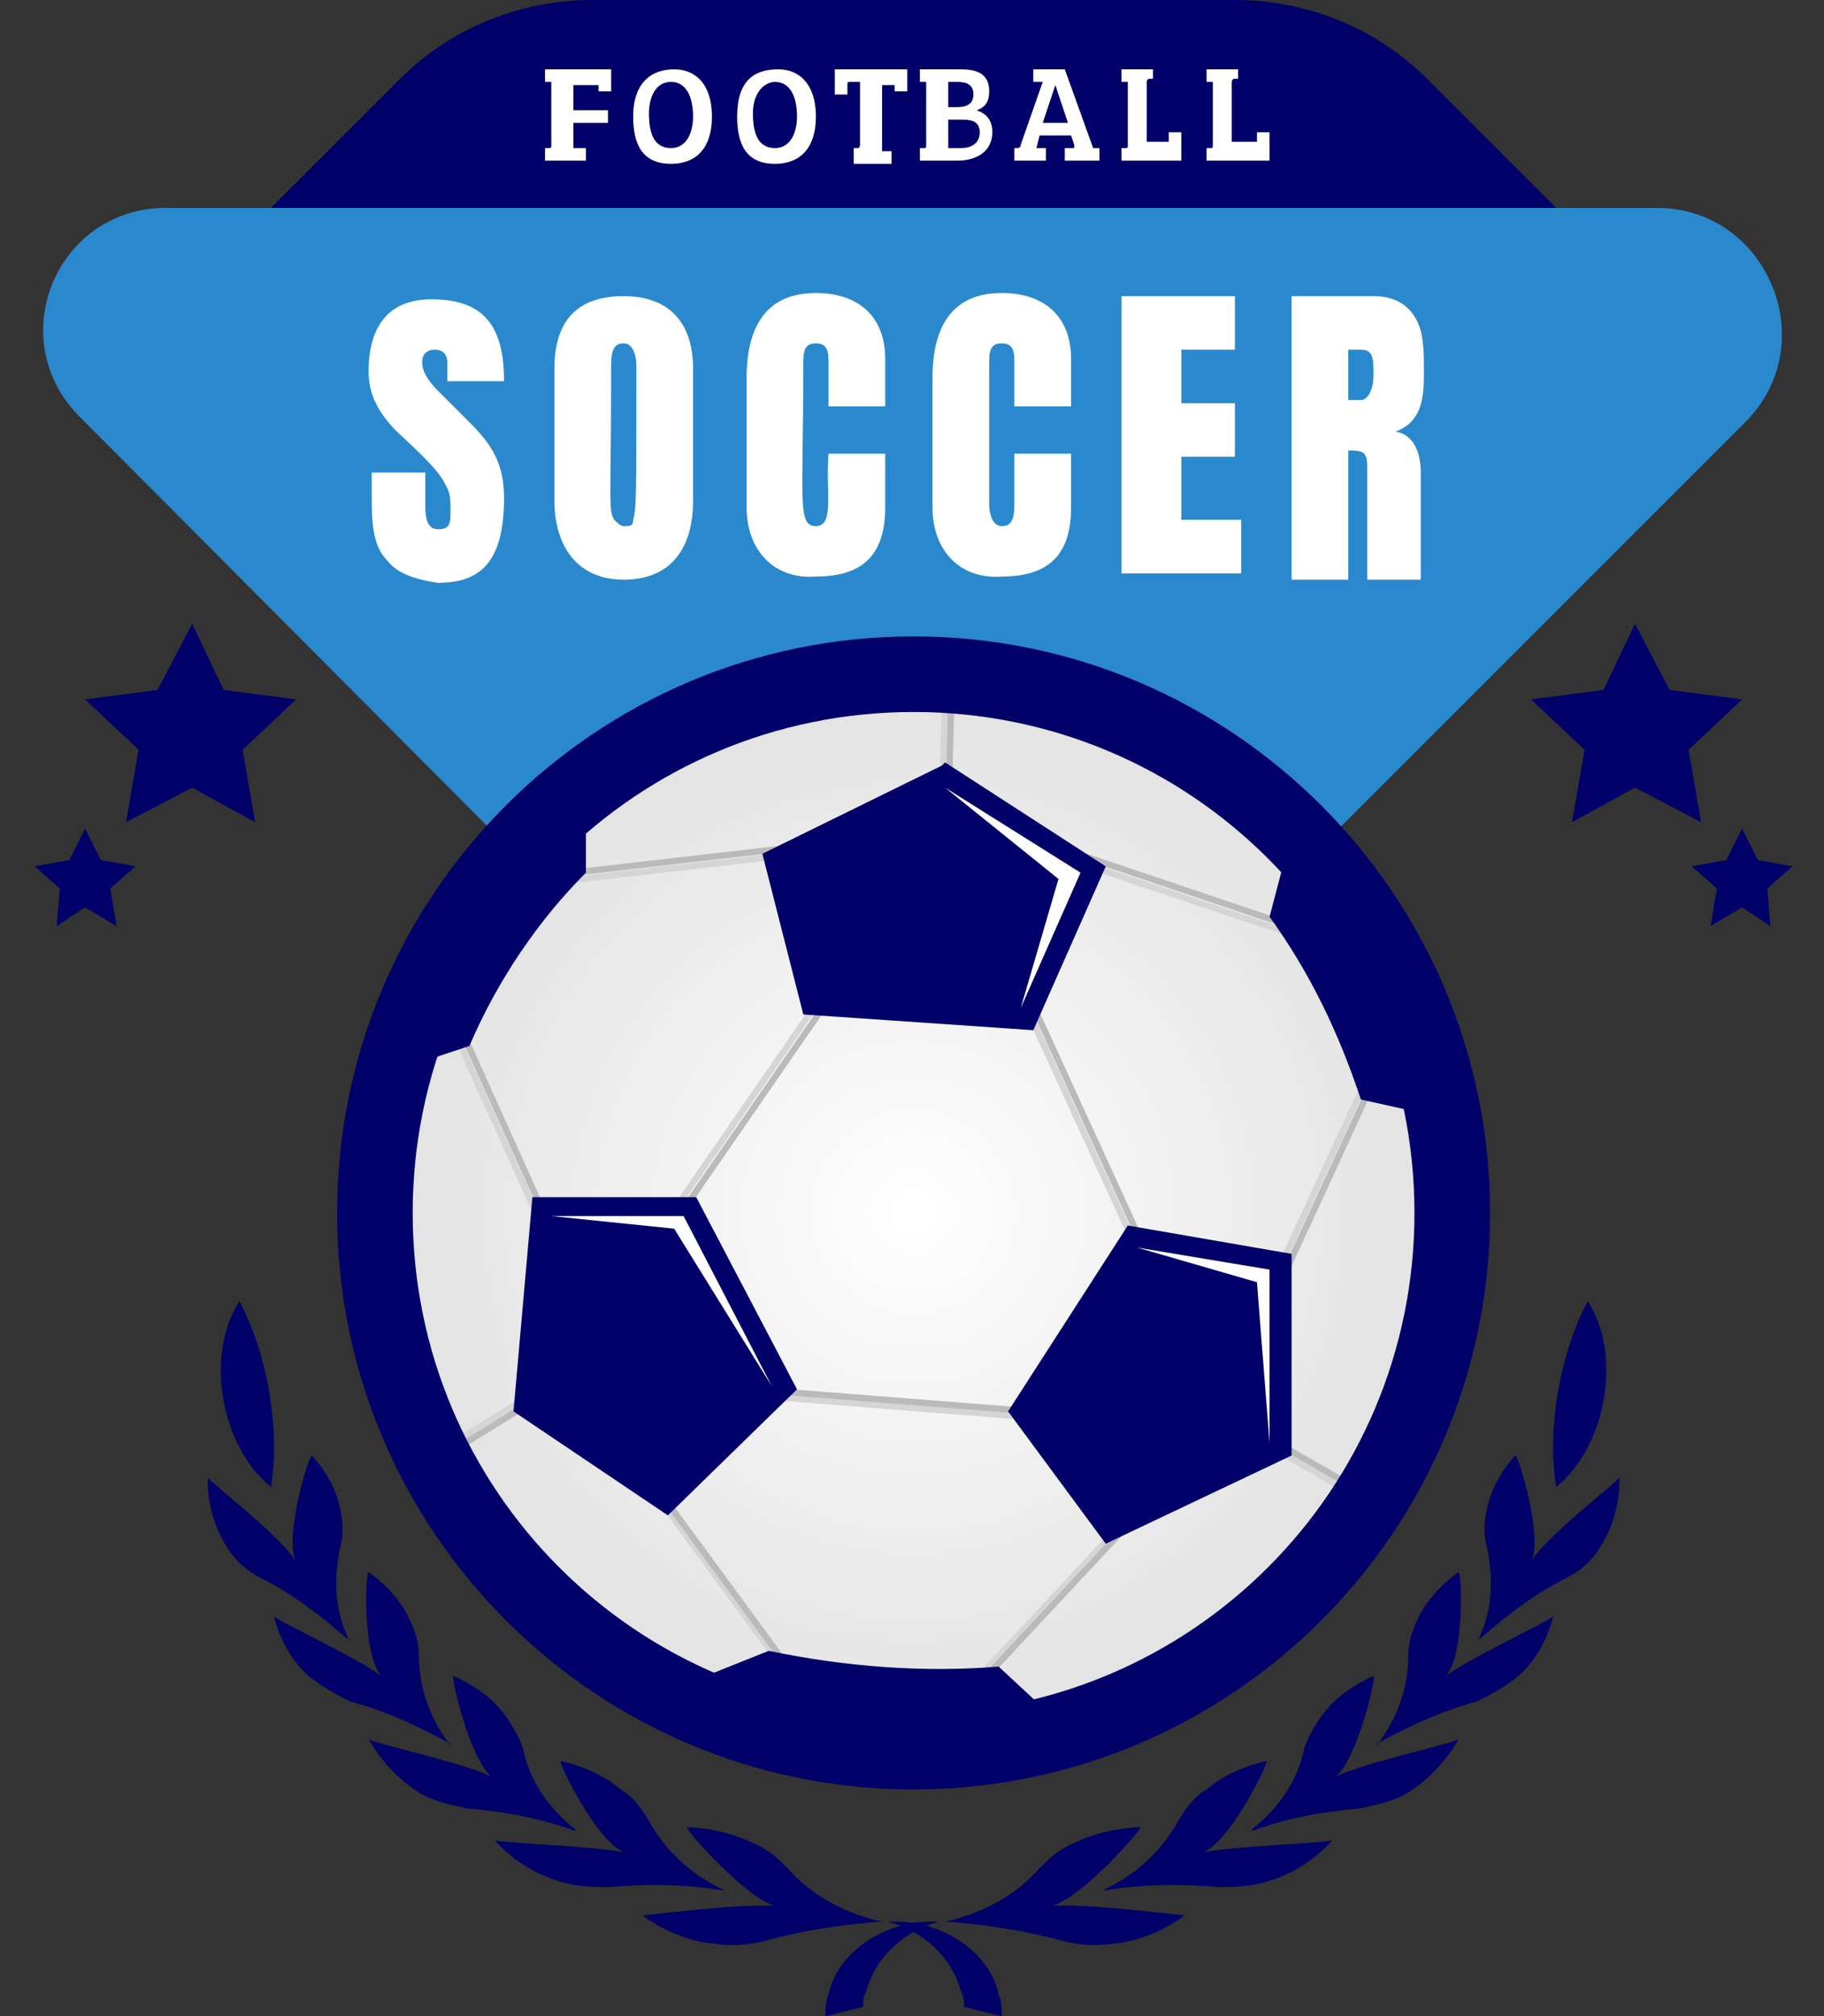 <?xml version="1.0" encoding="UTF-8"?><svg xmlns="http://www.w3.org/2000/svg" xmlns:xlink="http://www.w3.org/1999/xlink" height="64.0" preserveAspectRatio="xMidYMid meet" version="1.0" viewBox="4.0 1.0 57.9 64.0" width="57.9" zoomAndPan="magnify"><rect x="4.0" y="1.0" width="57.9" height="64.0" fill="#333333" stroke="none"/><g><g id="change1_14"><path d="M43.2,1H22.8c-2.3,0-4.5,0.9-6.1,2.5l-6,6c-2.1,2.1-0.6,5.7,2.4,5.7l39.8,0c3,0,4.5-3.6,2.4-5.7l-6-6 C47.7,1.9,45.5,1,43.2,1z" fill="#010068"/></g><g><g><g><g id="change1_19"><path d="M41.6,61.8c0,0-1,0.8-2.3,0.9c-0.7,0.1-1.2,0-1.6-0.1c-1.1-0.3-2.3-0.5-3.6-0.6c0,0-0.1,0-0.1,0 c0,0,0,0,0,0c1.3-0.3,2.3-0.9,3-1.7c0.3-0.3,0.6-0.6,1.1-0.8c1-0.5,2.1-0.5,2.1-0.5c0.1,0-1.8,2.2-2.8,2.5l0,0 C38.3,61.4,41.6,61.8,41.6,61.8z" fill="#010068"/></g><g id="change1_18"><path d="M46.3,59.4c0,0-0.7,0.9-2,1.3c-0.6,0.2-1.2,0.2-1.6,0.2c-1.2-0.1-2.4-0.1-3.6,0.1c0,0-0.1,0-0.1,0 c0,0,0,0,0,0c1.1-0.5,1.9-1.3,2.4-2.2c0.2-0.3,0.4-0.7,0.9-1c0.8-0.7,1.9-0.9,1.9-0.9c0.1,0-1.1,2.5-2,2.9l0,0 C43,59.6,46.3,59.5,46.3,59.4z" fill="#010068"/></g><g id="change1_13"><path d="M50.3,56.2c0,0-0.5,1-1.6,1.7c-0.5,0.3-1.1,0.4-1.5,0.5c-1.2,0.1-2.3,0.3-3.4,0.7c0,0-0.1,0-0.1,0 c0,0,0,0,0,0c0.9-0.7,1.5-1.6,1.7-2.6c0.1-0.3,0.3-0.7,0.6-1.1c0.6-0.8,1.6-1.2,1.6-1.2c0.1,0-0.5,2.6-1.2,3.2l0,0 C47.1,57,50.3,56.3,50.3,56.2z" fill="#010068"/></g><g id="change1_12"><path d="M53.3,52.3c0,0-0.2,1.1-1.1,1.9c-0.5,0.4-0.9,0.6-1.3,0.8c-1.1,0.3-2.2,0.8-3.1,1.3c0,0-0.1,0-0.1,0.1 c0,0,0,0,0,0c0.7-0.9,1-1.9,1-2.8c0-0.4,0.1-0.8,0.3-1.2c0.4-0.9,1.3-1.5,1.3-1.5c0.1,0,0.2,2.6-0.4,3.3l0,0 C50.5,53.7,53.3,52.4,53.3,52.3z" fill="#010068"/></g><g id="change1_21"><path d="M55.4,47.9c0,0,0.1,1.1-0.6,2.2c-0.3,0.5-0.7,0.8-1.1,1c-1,0.5-1.9,1.2-2.7,1.9c0,0-0.1,0-0.1,0.1 c0,0,0,0,0,0c0.5-1,0.5-2,0.3-3c-0.1-0.3-0.1-0.8,0-1.2c0.2-1,0.9-1.7,0.9-1.7c0.1,0,0.9,2.6,0.5,3.4l0,0 C52.9,49.9,55.4,48,55.4,47.9z" fill="#010068"/></g><g id="change1_2"><path d="M54.4,42.3c-0.9,1.7-1.3,4.1-1,5.9l0,0C55,46.9,55.5,44,54.4,42.3L54.4,42.3L54.4,42.3z" fill="#010068"/></g></g><g><g id="change1_17"><path d="M24.4,61.8c0,0,1,0.8,2.3,0.9c0.7,0.1,1.2,0,1.6-0.1c1.1-0.3,2.3-0.5,3.6-0.6c0,0,0.1,0,0.1,0 c0,0,0,0,0,0c-1.3-0.3-2.3-0.9-3-1.7c-0.3-0.3-0.6-0.6-1.1-0.8c-1-0.5-2.1-0.5-2.1-0.5c-0.1,0,1.8,2.2,2.8,2.5l0,0 C27.7,61.4,24.4,61.8,24.4,61.8z" fill="#010068"/></g><g id="change1_1"><path d="M19.7,59.4c0,0,0.7,0.9,2,1.3c0.6,0.2,1.2,0.2,1.6,0.2c1.2-0.1,2.4-0.1,3.6,0.1c0,0,0.1,0,0.1,0 c0,0,0,0,0,0c-1.1-0.5-1.9-1.3-2.4-2.2c-0.2-0.3-0.4-0.7-0.9-1c-0.8-0.7-1.9-0.9-1.9-0.9c-0.1,0,1.1,2.5,2,2.9l0,0 C23,59.6,19.7,59.5,19.7,59.4z" fill="#010068"/></g><g id="change1_20"><path d="M15.7,56.2c0,0,0.5,1,1.6,1.7c0.5,0.3,1.1,0.4,1.5,0.5c1.2,0.1,2.3,0.3,3.4,0.7c0,0,0.1,0,0.1,0 c0,0,0,0,0,0c-0.9-0.7-1.5-1.6-1.7-2.6c-0.1-0.3-0.3-0.7-0.6-1.1c-0.6-0.8-1.6-1.2-1.6-1.2c-0.1,0,0.5,2.6,1.2,3.2l0,0 C18.9,57,15.7,56.3,15.7,56.2z" fill="#010068"/></g><g id="change1_22"><path d="M12.7,52.3c0,0,0.2,1.1,1.1,1.9c0.5,0.4,0.9,0.6,1.3,0.8c1.1,0.3,2.2,0.8,3.1,1.3c0,0,0.1,0,0.1,0.1 c0,0,0,0,0,0c-0.7-0.9-1-1.9-1-2.8c0-0.4-0.1-0.8-0.3-1.2c-0.4-0.9-1.3-1.5-1.3-1.5c-0.1,0-0.2,2.6,0.4,3.3l0,0 C15.5,53.7,12.7,52.4,12.7,52.3z" fill="#010068"/></g><g id="change1_11"><path d="M10.6,47.9c0,0-0.1,1.1,0.6,2.2c0.3,0.5,0.7,0.8,1.1,1c1,0.5,1.9,1.2,2.7,1.9c0,0,0.1,0,0.1,0.1 c0,0,0,0,0,0c-0.5-1-0.5-2-0.3-3c0.1-0.3,0.1-0.8,0-1.2c-0.2-1-0.9-1.7-0.9-1.7c-0.1,0-0.9,2.6-0.5,3.4l0,0 C13.1,49.9,10.6,48,10.6,47.9z" fill="#010068"/></g><g id="change1_15"><path d="M11.6,42.3c0.9,1.7,1.3,4.1,1,5.9l0,0C11,46.9,10.5,44,11.6,42.3L11.6,42.3L11.6,42.3z" fill="#010068"/></g></g><g><g id="change1_23"><path d="M34.6,64.7c0-0.2,0-0.3-0.1-0.5c-0.3-1.1-1.2-1.9-2.3-2.2c1.6-0.1,3.2,0.9,3.5,2.3 c0.1,0.2,0.1,0.5,0.1,0.7L34.6,64.7z" fill="#010068"/></g><g id="change1_3"><path d="M31.4,64.7c0-0.2,0-0.3,0.1-0.5c0.3-1.1,1.2-1.9,2.3-2.2c-1.6-0.1-3.2,0.9-3.5,2.3 c-0.1,0.2-0.1,0.5-0.1,0.7L31.4,64.7z" fill="#010068"/></g></g></g></g><g><g fill="#FFF" id="change2_5"><path d="M21.3,6.1V5.7l0.1,0c0.1,0,0.1,0,0.1-0.1v-2l-0.2,0V3.2h2.1v0.7l-0.4,0V3.8c0,0,0-0.1,0-0.1 c0,0,0,0-0.1,0h-0.7v0.8h1.1v0.4h-1.1v0.8l0.4,0v0.4H21.3z"/><path d="M25.4,3.2c0.7,0,1.2,0.5,1.2,1.5c0,1-0.5,1.5-1.3,1.5c-0.9,0-1.2-0.6-1.2-1.5C24.1,3.6,24.7,3.2,25.4,3.2 z M24.6,4.6c0,0.7,0.2,1.1,0.7,1.1c0.5,0,0.7-0.5,0.7-1c0-0.6-0.2-1.1-0.7-1.1C24.8,3.6,24.6,4.1,24.6,4.6z"/><path d="M28.7,3.2c0.7,0,1.2,0.5,1.2,1.5c0,1-0.5,1.5-1.3,1.5c-0.9,0-1.2-0.6-1.2-1.5C27.4,3.6,27.9,3.2,28.7,3.2 z M27.9,4.6c0,0.7,0.2,1.1,0.7,1.1c0.5,0,0.7-0.5,0.7-1c0-0.6-0.2-1.1-0.7-1.1C28.3,3.6,27.9,3.9,27.9,4.6z"/><path d="M31.3,5.6v-2H31c-0.1,0-0.1,0-0.1,0.1V4l-0.4,0V3.2h2.3v0.7l-0.4,0V3.8c0,0,0-0.1,0-0.1c0,0,0,0-0.1,0 h-0.3v2.1l0.3,0v0.4h-1.2V5.7l0.2,0C31.2,5.7,31.3,5.7,31.3,5.6z"/><path d="M33.3,3.2h1.2c0.6,0,0.9,0.2,0.9,0.7c0,0.3-0.1,0.5-0.4,0.6c0.3,0.1,0.5,0.3,0.5,0.7 c0,0.6-0.5,0.9-1.1,0.9h-1.2V5.7l0.1,0c0.1,0,0.1,0,0.1-0.1v-2l-0.2,0V3.2z M34.1,3.6v0.8h0.3c0.4,0,0.5-0.2,0.5-0.4 c0-0.3-0.2-0.4-0.5-0.4H34.1z M34.1,4.8v0.9h0.4c0.4,0,0.6-0.2,0.6-0.5c0-0.3-0.2-0.4-0.5-0.4H34.1z"/><path d="M36.4,5.6l0.7-2l-0.3,0V3.2h1l0.9,2.5h0l0.2,0v0.4h-1.1V5.7l0.2,0c0,0,0.1,0,0.1,0c0,0,0,0,0-0.1L38,5.3 h-1l-0.1,0.4l0.3,0v0.4h-1V5.7l0.1,0C36.3,5.7,36.4,5.7,36.4,5.6z M37.5,3.7l-0.4,1.2h0.8L37.5,3.7L37.5,3.7z"/><path d="M41.6,6.1h-2V5.7l0.1,0c0.1,0,0.1,0,0.1-0.1v-2l-0.2,0V3.2h1v0.3l-0.1,0c-0.1,0-0.1,0.1-0.1,0.1v1.9H41 c0,0,0.1,0,0.1,0c0,0,0-0.1,0-0.1V5.2l0.4,0V6.1z"/><path d="M44.3,6.1h-2V5.7l0.1,0c0.1,0,0.1,0,0.1-0.1v-2l-0.2,0V3.2h1v0.3l-0.1,0c-0.1,0-0.1,0.1-0.1,0.1v1.9h0.7 c0,0,0.1,0,0.1,0c0,0,0-0.1,0-0.1V5.2l0.4,0V6.1z"/></g></g><g id="change3_1"><path d="M6.6,14.3L30.2,38c1.6,1.6,4.1,1.6,5.6,0l23.6-23.6c2.5-2.5,0.7-6.8-2.8-6.8H9.4C5.8,7.5,4,11.8,6.6,14.3z" fill="#2A89CD"/></g><g fill="#FFF" id="change2_1"><path d="M16.3,18.8c-0.4-0.4-0.5-1-0.5-1.9V16h1.7v1.1c0,0.4,0.1,0.7,0.4,0.7c0.4,0,0.4-0.2,0.4-0.6 c0-0.3,0-0.5-0.1-0.7c-0.2-0.4-0.3-0.6-1.6-1.8c-0.6-0.6-0.9-1.2-0.9-1.9c0-1.4,0.6-2.3,2-2.3c1.7,0,2.3,0.9,2.3,2.6h-1.8l0-0.6 c0-0.2-0.1-0.4-0.4-0.4c-0.3,0-0.4,0.2-0.4,0.4c0,0.3,0.2,0.6,0.5,0.9l1,1c0.7,0.7,1.1,1.3,1.1,2.4c0,2.1-0.8,2.7-2.1,2.7 C17.2,19.4,16.6,19.2,16.3,18.8z"/><path d="M21.6,16.9v-4.2c0-1.6,0.8-2.3,2.2-2.3c1.4,0,2.2,0.8,2.2,2.3v4.2c0,1.5-0.7,2.5-2.2,2.5 C22.3,19.4,21.6,18.3,21.6,16.9z M24.1,17.5c0.1-0.4,0.1-0.6,0.1-4.9c0-0.3-0.1-0.7-0.4-0.7c-0.3,0-0.4,0.2-0.4,0.7 c0,4.3-0.1,4.6,0.1,4.9c0.1,0.1,0.2,0.2,0.3,0.2C24,17.7,24.1,17.7,24.1,17.5z"/><path d="M27.7,17.1V13c0-1.6,0.6-2.7,2.2-2.7c1.3,0,2.2,0.7,2.2,2.1v1.5h-1.8v-1.3c0-0.4,0-0.7-0.4-0.7 c-0.4,0-0.4,0.3-0.4,0.7c0,4.3-0.2,5.1,0.4,5.1c0.6,0,0.3-1.1,0.4-2.3h1.8v1.7c0,1.5-0.7,2.2-2.2,2.2 C28.6,19.4,27.7,18.5,27.7,17.1z"/><path d="M33.6,17.1V13c0-1.6,0.6-2.7,2.2-2.7c1.3,0,2.2,0.7,2.2,2.1v1.5h-1.8v-1.3c0-0.4,0-0.7-0.4-0.7 c-0.4,0-0.4,0.3-0.4,0.7V17c0,0.3,0.1,0.7,0.4,0.7c0.3,0,0.4-0.2,0.4-0.7v-1.6H38v1.7c0,1.5-0.7,2.2-2.2,2.2 C34.5,19.4,33.6,18.5,33.6,17.1z"/><path d="M39.6,19.3v-8.9h3.6v1.7h-1.7v1.7h1.7v1.7h-1.7v2h1.9v1.7H39.6z"/><path d="M44.9,10.4h2.7c0.8,0,1.3,0.4,1.5,1.1c0.1,0.4,0.1,0.8,0.1,1.4c0,0.8-0.1,1.5-0.9,1.8 c0.6,0.1,0.8,0.7,0.8,1.3l0,3.4h-1.7v-3.5c0-0.2,0-0.4-0.1-0.5c-0.1-0.1-0.3-0.1-0.5-0.1v4.1h-1.8V10.4z M47.2,13.7 c0.2,0,0.4-0.3,0.4-0.8c0-0.5,0-0.8-0.4-0.8h-0.4v1.6H47.2z"/></g><g><radialGradient cx="-797.051" cy="27.679" gradientTransform="matrix(-1 0 0 1 -764.05 11.809)" gradientUnits="userSpaceOnUse" id="a" r="16.781" xlink:actuate="onLoad" xlink:show="other" xlink:type="simple" xmlns:xlink="http://www.w3.org/1999/xlink"><stop offset="0" stop-color="#fff"/><stop offset="1" stop-color="#e2e2e2"/></radialGradient><path d="M16.2,39.5c0,9.3,7.5,16.8,16.8,16.8c9.3,0,16.8-7.5,16.8-16.8S42.3,22.7,33,22.7 C23.7,22.7,16.2,30.2,16.2,39.5z" fill="url(#a)"/><g><g id="change4_2"><path d="M38.2 32.4H38.4V41H38.2z" fill="#D6D4D4" transform="rotate(-24.591 38.322 36.726)"/></g><g id="change5_2"><path d="M38.4 32.3H38.6V40.9H38.4z" fill="#BABABA" transform="rotate(-24.591 38.507 36.642)"/></g></g><g><g id="change4_4"><path d="M45.6 34.6H45.8V43.2H45.6z" fill="#D6D4D4" transform="rotate(24.746 45.705 38.908)"/></g><g id="change5_4"><path d="M45.8 34.7H46V43.3H45.8z" fill="#BABABA" transform="rotate(24.746 45.889 38.993)"/></g></g><g><g id="change4_8"><path d="M42.7 41.7H42.9V50.3H42.7z" fill="#D6D4D4" transform="rotate(-60.045 42.822 46.019)"/></g><g id="change5_8"><path d="M42.8 41.5H43V50.1H42.8z" fill="#BABABA" transform="rotate(-60.045 42.924 45.843)"/></g></g><g><g id="change4_10"><path d="M21.8 40.3H22V48.9H21.8z" fill="#D6D4D4" transform="rotate(58.357 21.904 44.643)"/></g><g id="change5_10"><path d="M21.9 40.5H22.1V49.1H21.9z" fill="#BABABA" transform="rotate(58.357 22.01 44.816)"/></g></g><g><g id="change4_9"><path d="M37.1 47.7H37.3V56.3H37.1z" fill="#D6D4D4" transform="rotate(43.038 37.198 51.96)"/></g><g id="change5_9"><path d="M37.2 47.8H37.4V56.4H37.2z" fill="#BABABA" transform="rotate(43.038 37.346 52.098)"/></g></g><g><g id="change4_1"><path d="M26.8 47H27V55.6H26.8z" fill="#D6D4D4" transform="rotate(-36.254 26.878 51.272)"/></g><g id="change5_1"><path d="M26.9 46.9H27.1V55.5H26.9z" fill="#BABABA" transform="rotate(-36.254 27.042 51.152)"/></g></g><g><g id="change4_7"><path d="M27.6 31.8H27.8V40.4H27.6z" fill="#D6D4D4" transform="rotate(34.644 27.693 36.074)"/></g><g id="change5_7"><path d="M27.8 31.9H28V40.5H27.8z" fill="#BABABA" transform="rotate(34.644 27.86 36.19)"/></g></g><g><g id="change4_11"><path d="M25.2 24.2H25.4V32.8H25.2z" fill="#D6D4D4" transform="scale(-1) rotate(83.443 32.018 -28.397)"/></g><g id="change5_11"><path d="M25.2 24H25.4V32.6H25.2z" fill="#BABABA" transform="scale(-1) rotate(83.443 31.792 -28.371)"/></g></g><g><g id="change4_3"><path d="M41.4 25.1H41.6V33.7H41.4z" fill="#D6D4D4" transform="rotate(-71.367 41.525 29.45)"/></g><g id="change5_3"><path d="M41.5 24.9H41.7V33.5H41.5z" fill="#BABABA" transform="rotate(-71.367 41.59 29.258)"/></g></g><g><g id="change4_5"><path d="M33.8 22.1H34V30.7H33.8z" fill="#D6D4D4" transform="matrix(1 .027 -.027 1 .725 -.906)"/></g><g id="change5_5"><path d="M34 22.1H34.2V30.7H34z" fill="#BABABA" transform="matrix(1 .027 -.027 1 .725 -.912)"/></g></g><g><g id="change4_12"><path d="M19.9 32.9H20.1V41.5H19.9z" fill="#D6D4D4" transform="rotate(-24.238 20.01 37.242)"/></g><g id="change5_12"><path d="M20.1 32.9H20.3V41.5H20.1z" fill="#BABABA" transform="rotate(-24.238 20.196 37.158)"/></g></g><g><g id="change4_6"><path d="M32.7 41.4H32.9V50H32.7z" fill="#D6D4D4" transform="rotate(-85.51 32.77 45.704) scale(1)"/></g><g id="change5_6"><path d="M32.7 41.2H32.9V49.8H32.7z" fill="#BABABA" transform="rotate(-85.51 32.785 45.501) scale(1)"/></g></g><g id="change1_4"><path d="M22.6,26.8v1.9c-1.5,1.5-2.8,3.4-3.7,5.5l-1.8,0.6l2.3-4.6L22.6,26.8z" fill="#010068"/></g><g id="change1_5"><path d="M33.9 25.3L34 25.2 39.1 28.5 36.8 33.7 29.5 33.2 28.2 28.1z" fill="#010068"/></g><g id="change2_2"><path d="M37.6 28.9L36.4 33 38.3 28.7 34 26z" fill="#FFF"/></g><g id="change1_6"><path d="M26.1 39L20.9 39 20.3 45.8 25.2 49.1 29.3 45.1z" fill="#010068"/></g><g id="change2_3"><path d="M25.4 40L28.5 45 25.7 39.6 21.5 39.6z" fill="#FFF"/></g><g id="change1_7"><path d="M39.8 39.9L36 45.8 39.1 50 45 47.2 45 40.8z" fill="#010068"/></g><g id="change2_4"><path d="M43.9 41.7L44.3 46.8 44.3 41.3 40.1 40.6z" fill="#FFF"/></g><g id="change1_8"><path d="M44.8,28.2l-0.5,1.9c1.3,1.8,2.2,3.7,2.9,5.8l1.8,0.4L46.9,31L44.8,28.2z" fill="#010068"/></g><g id="change1_9"><path d="M37.1,55.2l-1.4-1.3c-2.4,0.2-4.9,0-7.3-0.5l-2,0.8l3.2,1.6l4.8,0.1L37.1,55.2z" fill="#010068"/></g><g id="change1_10"><path d="M14.7,39.5c0,10.1,8.2,18.3,18.3,18.3s18.3-8.2,18.3-18.3c0-10.1-8.2-18.3-18.3-18.3 C22.9,21.2,14.7,29.4,14.7,39.5z M17.1,39.5c0-8.8,7.1-15.9,15.9-15.9c8.8,0,15.9,7.1,15.9,15.9c0,8.8-7.1,15.9-15.9,15.9 S17.1,48.3,17.1,39.5z" fill="#010068"/></g></g><g><g fill="#010068"><g id="change1_16"><path d="M55.9 20.8L57 22.9 59.3 23.2 57.6 24.8 58 27.1 55.9 26 53.9 27.1 54.3 24.8 52.6 23.2 54.9 22.9z"/><path d="M59.3 27.3L59.8 28.3 60.9 28.5 60.1 29.2 60.2 30.4 59.3 29.8 58.3 30.4 58.5 29.2 57.7 28.5 58.8 28.3z"/></g><g id="change1_24"><path d="M10.1 20.8L9 22.9 6.7 23.2 8.4 24.8 8 27.1 10.1 26 12.1 27.1 11.7 24.8 13.4 23.2 11.1 22.9z"/><path d="M6.7 27.3L6.2 28.3 5.1 28.5 5.9 29.2 5.8 30.4 6.7 29.8 7.7 30.4 7.5 29.2 8.3 28.5 7.2 28.3z"/></g></g></g></g></svg>